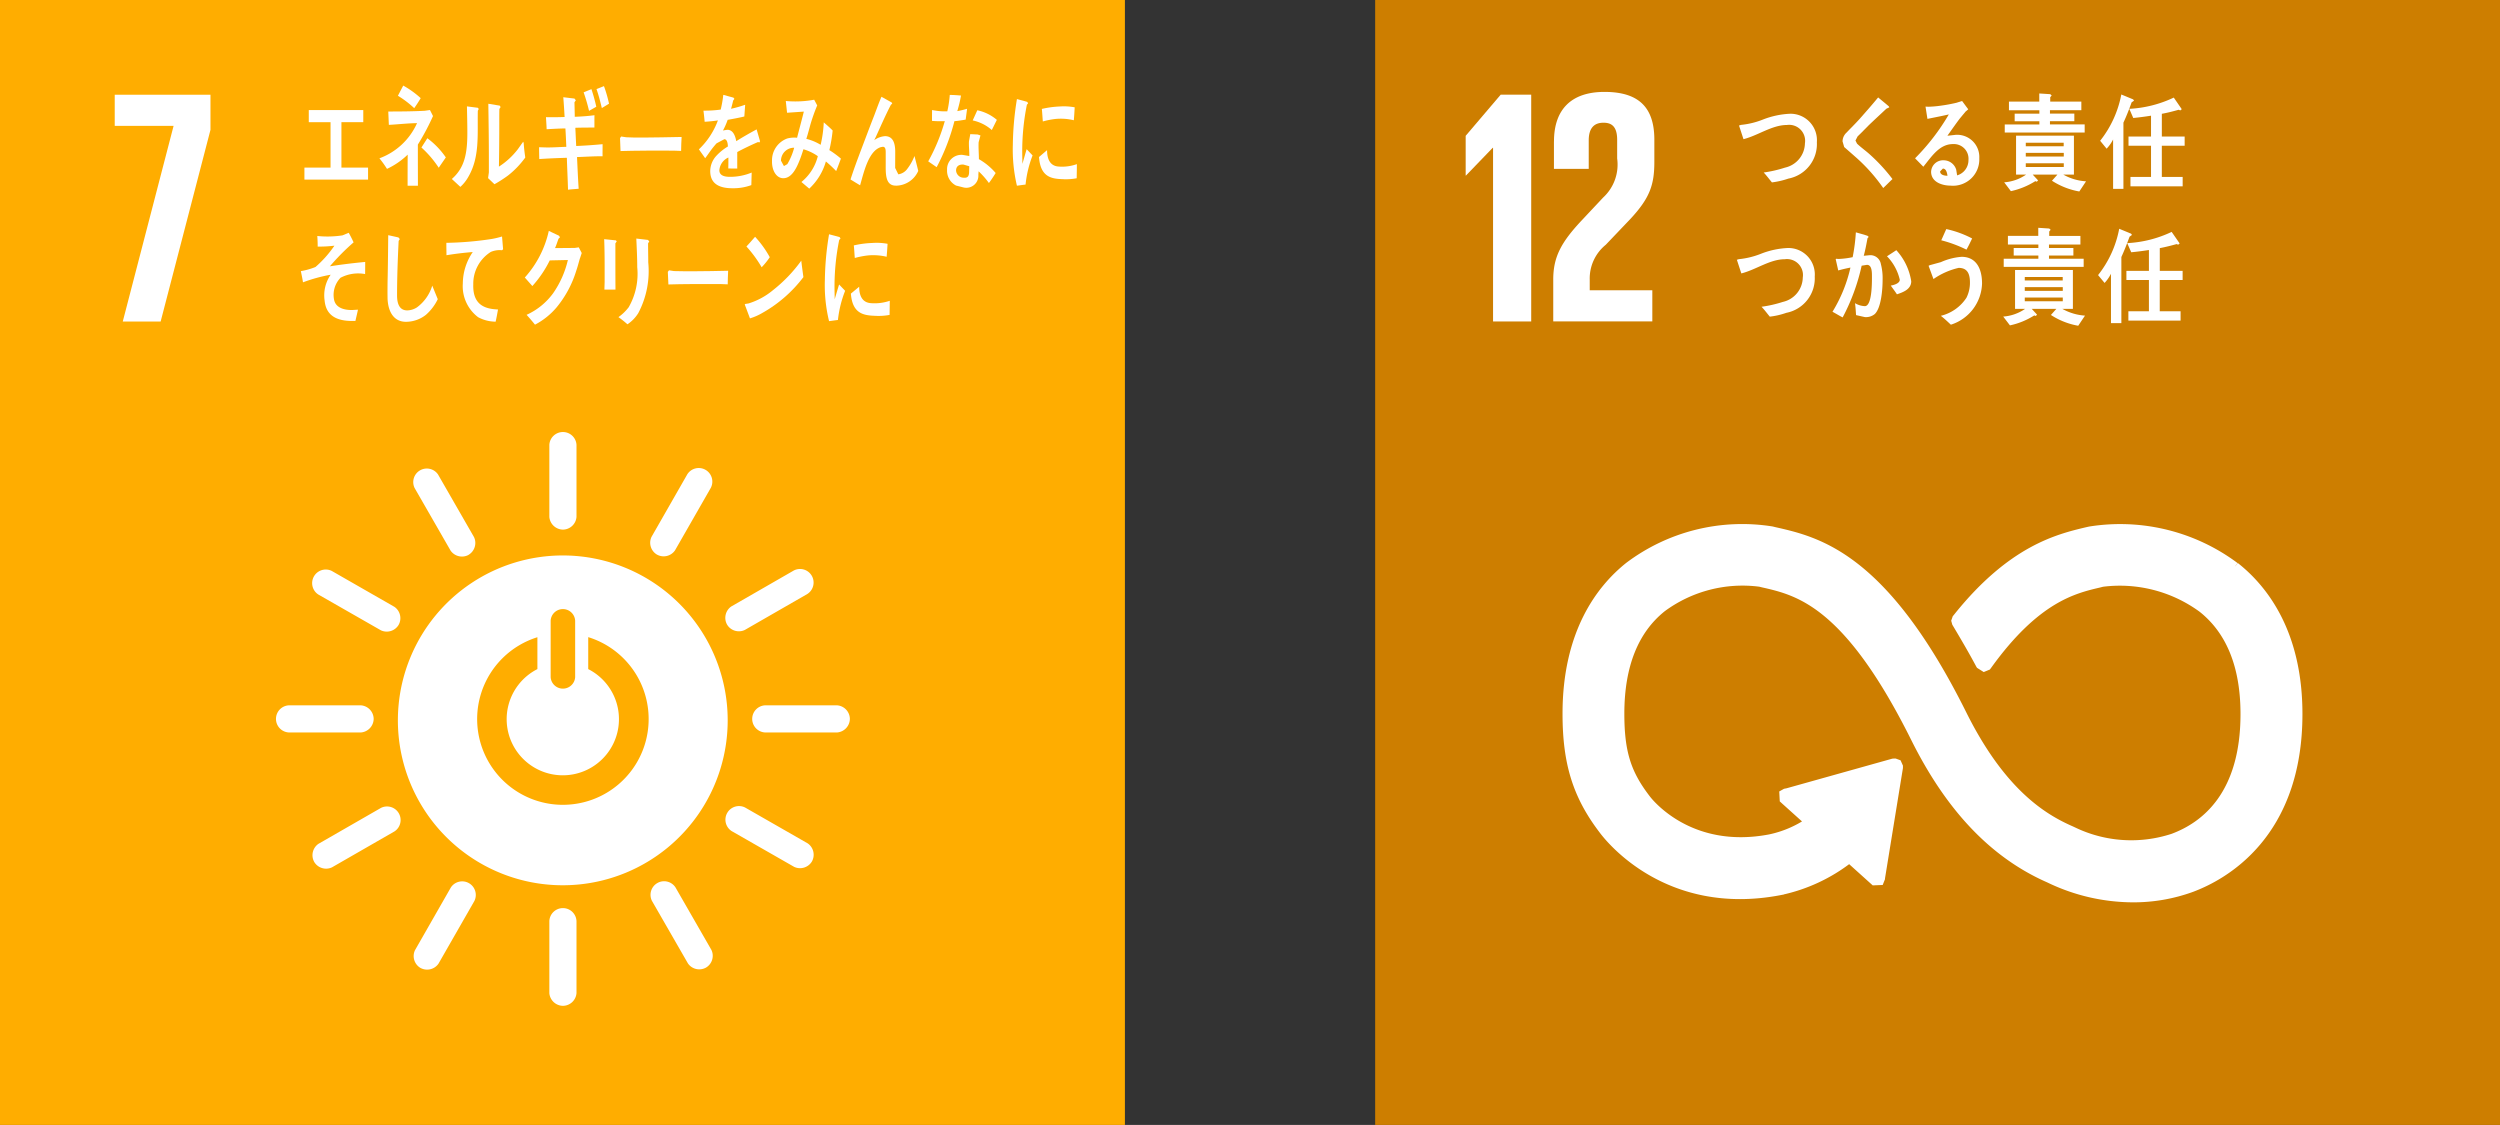 <svg xmlns="http://www.w3.org/2000/svg" width="234.667" height="105.595" viewBox="0 0 234.667 105.595">
  <rect x="0" y="0" width="234.667" height="105.595" fill="#333333" stroke="none"/>
  <g id="グループ_2170" data-name="グループ 2170" transform="translate(-91.321 -528.373)">
    <rect id="長方形_2941" data-name="長方形 2941" width="105.592" height="105.595" transform="translate(91.321 528.373)" fill="#ffad00"/>
    <path id="パス_2583" data-name="パス 2583" d="M118.832,545.169A15.479,15.479,0,1,0,134.3,560.644a15.475,15.475,0,0,0-15.472-15.475m-1.146,6.119a1.152,1.152,0,0,1,2.3,0V556.6a1.153,1.153,0,0,1-2.3,0Zm1.149,17.288a8.048,8.048,0,0,1-2.393-15.732v2.992a5.27,5.27,0,1,0,4.771,0v-3a8.049,8.049,0,0,1-2.378,15.739" transform="translate(25.327 35.343)" fill="#fff"/>
    <path id="パス_2584" data-name="パス 2584" d="M108.832,550.971a1.293,1.293,0,0,0-1.192-1.27h-6.774a1.275,1.275,0,0,0,0,2.546h6.774a1.3,1.3,0,0,0,1.192-1.276" transform="translate(17.564 44.88)" fill="#fff"/>
    <path id="パス_2585" data-name="パス 2585" d="M123.231,550.971a1.293,1.293,0,0,0-1.189-1.27h-6.774a1.275,1.275,0,0,0,0,2.546h6.774a1.3,1.3,0,0,0,1.189-1.276" transform="translate(47.864 44.88)" fill="#fff"/>
    <path id="パス_2586" data-name="パス 2586" d="M109.211,565a1.291,1.291,0,0,0,1.27-1.189v-6.77a1.276,1.276,0,0,0-2.549,0v6.77A1.3,1.3,0,0,0,109.211,565" transform="translate(34.954 57.787)" fill="#fff"/>
    <path id="パス_2587" data-name="パス 2587" d="M121.373,557.938a1.3,1.3,0,0,0-.4-1.692l-5.879-3.368a1.276,1.276,0,0,0-1.267,2.21l5.879,3.365a1.3,1.3,0,0,0,1.667-.515" transform="translate(46.164 51.292)" fill="#fff"/>
    <path id="パス_2588" data-name="パス 2588" d="M104.472,563.142a1.3,1.3,0,0,0,1.692-.4l3.365-5.876a1.276,1.276,0,0,0-2.207-1.273l-3.365,5.886a1.293,1.293,0,0,0,.515,1.664" transform="translate(26.317 56.087)" fill="#fff"/>
    <path id="パス_2589" data-name="パス 2589" d="M116.2,563.124a1.285,1.285,0,0,0,.509-1.658l-3.377-5.876a1.275,1.275,0,0,0-2.207,1.267l3.381,5.876a1.293,1.293,0,0,0,1.695.391" transform="translate(41.39 56.074)" fill="#fff"/>
    <path id="パス_2590" data-name="パス 2590" d="M100.933,557.969a1.3,1.3,0,0,0,1.664.506l5.873-3.377a1.275,1.275,0,0,0-1.267-2.207l-5.876,3.377a1.3,1.3,0,0,0-.394,1.7" transform="translate(19.884 51.314)" fill="#fff"/>
    <path id="パス_2591" data-name="パス 2591" d="M109.211,550.6a1.291,1.291,0,0,0,1.27-1.189v-6.774a1.277,1.277,0,0,0-2.549,0v6.774a1.3,1.3,0,0,0,1.279,1.189" transform="translate(34.954 27.486)" fill="#fff"/>
    <path id="パス_2592" data-name="パス 2592" d="M108.875,550.786a1.29,1.29,0,0,0-.4-1.692l-5.876-3.368a1.277,1.277,0,0,0-1.27,2.21l5.883,3.365a1.3,1.3,0,0,0,1.664-.515" transform="translate(19.865 36.239)" fill="#fff"/>
    <path id="パス_2593" data-name="パス 2593" d="M111.624,550.643a1.289,1.289,0,0,0,1.692-.4l3.365-5.876a1.275,1.275,0,0,0-2.207-1.27l-3.365,5.883a1.292,1.292,0,0,0,.515,1.664" transform="translate(41.367 29.789)" fill="#fff"/>
    <path id="パス_2594" data-name="パス 2594" d="M109.022,550.644a1.293,1.293,0,0,0,.506-1.664l-3.377-5.876a1.273,1.273,0,0,0-2.2,1.267l3.377,5.876a1.3,1.3,0,0,0,1.7.4" transform="translate(26.286 29.806)" fill="#fff"/>
    <path id="パス_2595" data-name="パス 2595" d="M113.417,550.79a1.291,1.291,0,0,0,1.664.506l5.873-3.378a1.274,1.274,0,0,0-1.267-2.207l-5.876,3.38a1.3,1.3,0,0,0-.394,1.7" transform="translate(46.151 36.21)" fill="#fff"/>
    <path id="パス_2596" data-name="パス 2596" d="M94.79,534.156h5.526l-4.771,18.368H99.1l4.678-17.992v-3.293H94.79" transform="translate(7.3 6.029)" fill="#fff"/>
    <path id="パス_2597" data-name="パス 2597" d="M100.526,538.227V537.1h2.452v-4.262h-2.043V531.7h5.116v1.136H104V537.1H106.5v1.127" transform="translate(19.37 7.005)" fill="#fff"/>
    <path id="パス_2598" data-name="パス 2598" d="M106.4,536.5v1.183c0,.9.006,1.794.006,2.682h-.969c0-.981,0-1.953.009-2.921a7.114,7.114,0,0,1-1.943,1.338,9.82,9.82,0,0,0-.711-.993,6.2,6.2,0,0,0,3.53-3.3c-.875.009-1.763.115-2.645.161-.019-.422-.034-.829-.053-1.254,1.13,0,2.275-.009,3.412-.068l.5-.071.286.565A22.2,22.2,0,0,1,106.4,536.5m-.345-3.421a9.266,9.266,0,0,0-1.527-1.161c.168-.32.329-.633.5-.956a8.712,8.712,0,0,1,1.639,1.18c-.192.323-.394.64-.608.938m2.3,5.594a9.769,9.769,0,0,0-1.624-1.9l.556-.869a7.569,7.569,0,0,1,1.735,1.8Z" transform="translate(24.144 5.444)" fill="#fff"/>
    <path id="パス_2599" data-name="パス 2599" d="M107.423,532.163c-.047,2.26.2,4.349-.9,6.224a3.7,3.7,0,0,1-.739.925l-.8-.742c1.211-1.055,1.456-2.418,1.456-4.337,0-.81-.022-1.664-.037-2.477l1.021.13.087.112-.087.165m2.844,6.075a12.465,12.465,0,0,1-1.282.826l-.6-.574.074-.537v-1.344c0-1.689-.025-3.412-.05-5.1l1.071.177.081.134-.115.18c-.012.475-.009.931-.009,1.4,0,1.329-.009,2.691-.034,4.011a7.043,7.043,0,0,0,1.773-1.63l.459-.646.056-.059.037.134c.031.463.084.9.149,1.347a8.386,8.386,0,0,1-1.608,1.679" transform="translate(28.749 6.603)" fill="#fff"/>
    <path id="パス_2600" data-name="パス 2600" d="M111.18,537.636c.05,1,.087,1.978.155,2.971-.335.034-.661.046-1,.093-.028-1-.081-2-.109-3-.863.031-1.723.059-2.589.121-.009-.369-.016-.742-.019-1.111l.59.019c.658.016,1.313-.04,1.968-.056-.028-.581-.047-1.146-.087-1.726-.587.006-1.177.043-1.763.074-.006-.37-.043-.754-.059-1.133.58.012,1.164.006,1.748-.016-.034-.624-.074-1.236-.124-1.856l1.052.127.124.164-.127.186c.009.459.025.9.028,1.36.624-.019,1.239-.068,1.85-.146-.009.394,0,.776-.006,1.158-.6,0-1.2,0-1.791.022.031.562.05,1.133.084,1.708.82-.034,1.651-.09,2.474-.171.006.382-.009.764,0,1.136-.795-.009-1.6.05-2.4.074m1.13-4.337a16.648,16.648,0,0,0-.509-1.738l.733-.3a16.2,16.2,0,0,1,.456,1.651Zm1.2-.261c-.146-.609-.3-1.217-.5-1.782l.7-.279a12.313,12.313,0,0,1,.475,1.648Z" transform="translate(34.304 5.482)" fill="#fff"/>
    <path id="パス_2601" data-name="パス 2601" d="M115.8,533.854c-.463-.028-.838-.028-1.214-.028-.438-.012-3.43,0-4.473.04-.016-.4-.04-.913-.047-1.214l.109-.152.472.072c.5.034,1.034.028,1.611.028,1.192,0,2.254-.037,3.589-.056-.031.4-.037.91-.047,1.31" transform="translate(39.455 8.686)" fill="#fff"/>
    <path id="パス_2602" data-name="パス 2602" d="M118.122,535.725l-.106-.053c-.509.211-1.5.683-1.962.944v1.549l-.841-.009.009-.463v-.565a1.42,1.42,0,0,0-.847,1.2c0,.4.323.612.969.612a5.271,5.271,0,0,0,2.064-.4l-.031,1.177a4.864,4.864,0,0,1-1.776.295c-1.394,0-2.083-.534-2.083-1.614a2.142,2.142,0,0,1,.581-1.437,4.861,4.861,0,0,1,1.077-.869c-.016-.447-.13-.683-.335-.683l-.729.388a8.7,8.7,0,0,0-.549.677c-.261.357-.419.6-.522.717-.127-.186-.323-.456-.587-.829a7.159,7.159,0,0,0,1.785-2.719c-.376.062-.792.1-1.245.13-.031-.385-.074-.736-.112-1.046a10.484,10.484,0,0,0,1.62-.1,10.985,10.985,0,0,0,.242-1.381l.956.261.087.115-.115.155c-.04.168-.1.428-.2.776a10.684,10.684,0,0,0,1.326-.379l-.078,1.1c-.388.1-.913.2-1.565.317a6.62,6.62,0,0,1-.441,1l.4-.068c.435,0,.717.354.847,1.071.562-.357,1.208-.726,1.912-1.108l.323,1.121-.084.121" transform="translate(44.47 6.031)" fill="#fff"/>
    <path id="パス_2603" data-name="パス 2603" d="M120.685,538.086a11.812,11.812,0,0,0-.962-.9,5.573,5.573,0,0,1-1.561,2.552l-.736-.624a4.529,4.529,0,0,0,1.54-2.424,4.589,4.589,0,0,0-1.35-.649c-.112.357-.23.714-.366,1.052-.332.841-.788,1.686-1.549,1.667-.636-.019-1.059-.739-1.034-1.617a2.176,2.176,0,0,1,1.434-2.114,2.567,2.567,0,0,1,.919-.068c.177-.714.453-1.707.633-2.455l-1.574.109-.118-1.105.084.009a9.711,9.711,0,0,0,2.58-.127l.283.534a17.458,17.458,0,0,0-.608,1.695c-.137.484-.258.969-.413,1.444a4.755,4.755,0,0,1,1.344.559,11.194,11.194,0,0,0,.292-2.108c.286.251.574.494.835.764a13.322,13.322,0,0,1-.31,1.841,8.7,8.7,0,0,1,1.086.8c-.143.385-.289.785-.447,1.173m-5.178-.981.276.506.317-.18a6.063,6.063,0,0,0,.646-1.543,1.224,1.224,0,0,0-1.239,1.217" transform="translate(49.121 6.342)" fill="#fff"/>
    <path id="パス_2604" data-name="パス 2604" d="M121.279,539.642c-1.009,0-.937-1.192-.937-2.123V536.6c0-.273.006-.608-.276-.605l-.2.04c-1.139.372-1.574,2.341-1.928,3.576-.307-.18-.605-.366-.9-.546.31-.966.661-1.9,1.018-2.847.4-1.052.795-2.114,1.208-3.166.224-.587.431-1.183.68-1.751l.956.534.056.1-.13.127c-.512.981-.962,2.024-1.425,3.036l-.137.276a2.012,2.012,0,0,1,1.009-.376c.739,0,.962.63.962,1.475,0,.509-.006,1.006-.006,1.509l.295.6a1.263,1.263,0,0,0,.854-.528,4.811,4.811,0,0,0,.664-1.192c.121.469.242.925.354,1.4a2.311,2.311,0,0,1-2.117,1.385" transform="translate(54.118 6.155)" fill="#fff"/>
    <path id="パス_2605" data-name="パス 2605" d="M122.9,533.56c-.372.062-.686.118-1.052.146a19.5,19.5,0,0,1-1.667,4.318l-.792-.546a17.492,17.492,0,0,0,1.555-3.775,9.143,9.143,0,0,1-1.2-.025c0-.338,0-.674.006-1.015l.4.065a5.744,5.744,0,0,0,1.031.053,10.055,10.055,0,0,0,.23-1.537c.407,0,.773.034,1.055.056a11.737,11.737,0,0,1-.348,1.462,7.74,7.74,0,0,0,.919-.22c-.04.332-.087.671-.133,1.018m2.182,5.951a7.533,7.533,0,0,0-.969-1.1l-.022.332a1.133,1.133,0,0,1-1.375,1.189l-.72-.183a1.564,1.564,0,0,1-.841-1.478,1.343,1.343,0,0,1,1.459-1.4l.627.106c.009-.463-.056-.925-.031-1.384l.124-.671.689.034.264.087-.009.04-.161.6c-.028.525.025,1.062.025,1.589a5.952,5.952,0,0,1,1.574,1.3c-.2.323-.41.643-.633.938m-1.847-1.574-.537-.155c-.295-.022-.661.053-.7.512a.716.716,0,0,0,.7.72c.279.022.49-.028.522-.453l.016-.624m2.117-3.4a3.973,3.973,0,0,0-1.794-.9l.432-.953a4.1,4.1,0,0,1,1.835.9Z" transform="translate(59.061 6.041)" fill="#fff"/>
    <path id="パス_2606" data-name="パス 2606" d="M106.658,542.948a3.023,3.023,0,0,1-1.9.665c-1.015,0-1.658-.792-1.714-2.176l-.006-.562c0-.528.006-1.059.019-1.6.025-1.263.037-2.536.05-3.793l.674.149.286.065.124.155-.106.168c-.084,1.7-.149,3.421-.149,5.125,0,.869.286,1.4.953,1.4a1.766,1.766,0,0,0,.91-.282,3.948,3.948,0,0,0,1.44-2.043l.518,1.27a4.594,4.594,0,0,1-1.1,1.459" transform="translate(24.656 14.966)" fill="#fff"/>
    <path id="パス_2607" data-name="パス 2607" d="M110.045,536.816l-.087-.012a2.128,2.128,0,0,0-.969.165,3.518,3.518,0,0,0-1.648,3.045c-.071,2.027,1.226,2.313,2.322,2.359-.068.379-.137.77-.224,1.145l-.146-.006a3.474,3.474,0,0,1-1.5-.416,3.651,3.651,0,0,1-1.434-3.166,5.284,5.284,0,0,1,.934-2.949c-.82.065-1.651.164-2.468.3,0-.391-.016-.779-.009-1.164a30.954,30.954,0,0,0,4.24-.36,7.732,7.732,0,0,0,.984-.236l.1,1.2-.1.09" transform="translate(28.405 15.05)" fill="#fff"/>
    <path id="パス_2608" data-name="パス 2608" d="M112.364,537.939c-.115.391-.214.795-.348,1.174a9.992,9.992,0,0,1-1.835,3.418,6.747,6.747,0,0,1-2.033,1.63c-.251-.317-.522-.627-.788-.925a6.309,6.309,0,0,0,2.483-2.015,9.018,9.018,0,0,0,1.391-3.129l-1.7.037a10.538,10.538,0,0,1-1.633,2.406l-.708-.8a9.625,9.625,0,0,0,2.251-4.377l.956.453.093.146-.137.14c-.112.292-.2.6-.329.875.608,0,1.226-.012,1.838-.012l.394-.056.276.531-.168.509" transform="translate(33.391 14.688)" fill="#fff"/>
    <path id="パス_2609" data-name="パス 2609" d="M110.642,536.03v.41c0,1.313,0,2.632.009,3.936h-1.04l.022-.723v-1.443c0-.86-.009-1.714-.043-2.567l1.1.115.078.093-.121.18m3.064.012c0,.593.016,1.18.016,1.776a8.45,8.45,0,0,1-.937,4.771,3.477,3.477,0,0,1-1.015,1.046,9.662,9.662,0,0,0-.847-.674,4.339,4.339,0,0,0,.965-.931,6.306,6.306,0,0,0,.8-3.759c0-.9-.047-1.8-.087-2.685l1.087.127.13.137-.115.192" transform="translate(38.443 15.178)" fill="#fff"/>
    <path id="パス_2610" data-name="パス 2610" d="M117.137,537.863c-.463-.028-.835-.028-1.208-.028-.432-.009-3.325,0-4.362.04-.022-.391-.047-.888-.053-1.183l.112-.146.469.072c.5.025,1.471.016,2.036.016,1.189,0,1.723-.025,3.045-.047-.025.388-.031.888-.04,1.276" transform="translate(42.494 17.2)" fill="#fff"/>
    <path id="パス_2611" data-name="パス 2611" d="M115.591,542.623a5.386,5.386,0,0,1-1.26.568l-.491-1.31.056-.043.307-.05a6.641,6.641,0,0,0,2.282-1.239,13.779,13.779,0,0,0,2.663-2.775c.059.515.13,1.027.2,1.543a12.513,12.513,0,0,1-3.753,3.306m-.165-4.228A11.42,11.42,0,0,0,114,536.442c.279-.292.543-.605.813-.909a9.684,9.684,0,0,1,1.378,1.915,6.571,6.571,0,0,1-.764.947" transform="translate(47.386 15.067)" fill="#fff"/>
    <path id="パス_2612" data-name="パス 2612" d="M117.489,543.5c-.276.031-.543.074-.832.109a14.3,14.3,0,0,1-.394-3.834,27.888,27.888,0,0,1,.394-4.321l.664.174.326.09.087.133-.124.134a22.018,22.018,0,0,0-.441,4.483c0,.363.016.72.016,1.09.137-.456.267-.928.416-1.388l.565.59a10.526,10.526,0,0,0-.677,2.741m4.849-.478a5.526,5.526,0,0,1-1.394.084c-1.087-.037-2.1-.233-2.238-2.083l.779-.646c0,1.049.444,1.521,1.152,1.546a4.39,4.39,0,0,0,1.72-.227l-.019,1.326m-.276-5.457a5.383,5.383,0,0,0-1.769-.124,7.918,7.918,0,0,0-1.22.239c-.034-.363-.05-.819-.093-1.18a9,9,0,0,1,1.729-.23,5.623,5.623,0,0,1,1.44.078c-.025.4-.05.81-.087,1.217" transform="translate(52.485 14.909)" fill="#fff"/>
    <path id="パス_2613" data-name="パス 2613" d="M123.145,539.393c-.267.031-.534.071-.813.109a14.783,14.783,0,0,1-.385-3.824,28.492,28.492,0,0,1,.385-4.309l.646.171.323.093.081.134-.115.13a22.148,22.148,0,0,0-.438,4.473c0,.36.016.717.016,1.083.133-.456.261-.925.4-1.381l.556.587a10.338,10.338,0,0,0-.658,2.735m4.8-.593a5.414,5.414,0,0,1-1.36.084c-1.055-.034-2.049-.233-2.179-2.077l.757-.646c0,1.046.438,1.521,1.127,1.543a4.1,4.1,0,0,0,1.67-.23c0,.444-.009.875-.016,1.326m-.27-5.445a5.206,5.206,0,0,0-1.723-.121,7.424,7.424,0,0,0-1.186.236c-.031-.363-.053-.813-.093-1.177a8.87,8.87,0,0,1,1.683-.23,5.566,5.566,0,0,1,1.4.078c-.022.4-.043.81-.081,1.214" transform="translate(64.445 6.304)" fill="#fff"/>
    <path id="パス_2614" data-name="パス 2614" d="M104.165,539.618a2.312,2.312,0,0,0-.63,2.033c.155.922,1.186,1.021,1.729,1.009l.522-.031c-.071.354-.161.7-.239,1.059l-.155,0c-1.049.016-2.567-.149-2.735-1.906a3.4,3.4,0,0,1,.568-2.434,14.813,14.813,0,0,0-2.6.714c-.053-.36-.133-.711-.2-1.052a6.439,6.439,0,0,0,1.375-.388,10.424,10.424,0,0,0,1.776-2,11.119,11.119,0,0,1-1.571.084c0-.335-.012-.664-.037-.993a9.284,9.284,0,0,0,2.365-.059l.587-.242c.161.289.317.593.456.9a20.88,20.88,0,0,0-2.226,2.248c1.1-.174,2.213-.307,3.315-.413,0,.376,0,.764-.009,1.139a3.57,3.57,0,0,0-2.282.335" transform="translate(19.136 14.812)" fill="#fff"/>
    <rect id="長方形_2942" data-name="長方形 2942" width="105.586" height="105.595" transform="translate(220.403 528.373)" fill="#cd7e00"/>
    <path id="パス_2615" data-name="パス 2615" d="M201.451,547.943a18.046,18.046,0,0,0-13.646-3.356l-.276.062c-2.719.646-7.044,1.707-12.1,7.99l-.084.105-.065.078-.084.242.059.211.115.192c.633,1.065,1.437,2.431,2.111,3.7l.019.031.388.245.3-.124.093-.127c4.489-6.212,8.021-7.075,10.412-7.63l.286-.074a13.067,13.067,0,0,1,9.356,2.409c2.66,2.1,4,5.432,4,9.918,0,7.525-3.657,10.461-6.727,11.6a12.532,12.532,0,0,1-9.347-.618l-.2-.093c-2.611-1.139-6.51-3.5-10.182-10.871-7.4-14.872-13.6-16.276-17.691-17.2l-.224-.056a17.7,17.7,0,0,0-13.438,3.346c-2.66,2.126-5.83,6.249-5.83,13.854,0,4.632.95,7.7,3.4,10.915.537.729,6.019,7.776,16.62,5.743a15.886,15.886,0,0,0,6.525-3.026l2.331,2.1.534-.022.1-.251V577.2l1.683-10.353v-.112l-.124-.279-.248-.09-.068,0-.115.009-9.915,2.778-.18.034-.189.106.028.54.115.105,2.226,2.005a10.3,10.3,0,0,1-3.641,1.54c-7.668,1.465-11.458-3.557-11.6-3.753l-.056-.074c-1.779-2.341-2.384-4.324-2.384-7.882,0-4.495,1.326-7.829,3.939-9.915a12.681,12.681,0,0,1,9.182-2.375l.223.056c3.359.761,7.959,1.8,14.3,14.525,3.29,6.609,7.416,10.933,12.6,13.209a18.207,18.207,0,0,0,7.9,1.832,15.911,15.911,0,0,0,5.507-.969c3-1.127,10-4.961,10-16.332,0-7.6-3.219-11.737-5.92-13.87" transform="translate(99.675 33.587)" fill="#fff"/>
    <path id="パス_2616" data-name="パス 2616" d="M201.451,547.943a18.046,18.046,0,0,0-13.646-3.356l-.276.062c-2.719.646-7.044,1.707-12.1,7.99l-.084.105-.065.078-.084.242.059.211.115.192c.633,1.065,1.437,2.431,2.111,3.7l.019.031.388.245.3-.124.093-.127c4.489-6.212,8.021-7.075,10.412-7.63l.286-.074a13.067,13.067,0,0,1,9.356,2.409c2.66,2.1,4,5.432,4,9.918,0,7.525-3.657,10.461-6.727,11.6a12.532,12.532,0,0,1-9.347-.618l-.2-.093c-2.611-1.139-6.51-3.5-10.182-10.871-7.4-14.872-13.6-16.276-17.691-17.2l-.224-.056a17.7,17.7,0,0,0-13.438,3.346c-2.66,2.126-5.83,6.249-5.83,13.854,0,4.632.95,7.7,3.4,10.915.537.729,6.019,7.776,16.62,5.743a15.886,15.886,0,0,0,6.525-3.026l2.331,2.1.534-.022.1-.251V577.2l1.683-10.353v-.112l-.124-.279-.248-.09-.068,0-.115.009-9.915,2.778-.18.034-.189.106.028.54.115.105,2.226,2.005a10.3,10.3,0,0,1-3.641,1.54c-7.668,1.465-11.458-3.557-11.6-3.753l-.056-.074c-1.779-2.341-2.384-4.324-2.384-7.882,0-4.495,1.326-7.829,3.939-9.915a12.681,12.681,0,0,1,9.182-2.375l.223.056c3.359.761,7.959,1.8,14.3,14.525,3.29,6.609,7.416,10.933,12.6,13.209a18.207,18.207,0,0,0,7.9,1.832,15.911,15.911,0,0,0,5.507-.969c3-1.127,10-4.961,10-16.332,0-7.6-3.219-11.737-5.92-13.87" transform="translate(99.675 33.587)" fill="none" stroke="#fff" stroke-miterlimit="10" stroke-width="0.76"/>
    <path id="パス_2617" data-name="パス 2617" d="M138.179,536.224h.031v16.3h3.582V531.235H138.93l-3.29,3.865v3.731h.025" transform="translate(93.259 6.022)" fill="#fff"/>
    <path id="パス_2618" data-name="パス 2618" d="M138.353,535.8v2.573h3.266V535.7c0-1.282.63-1.658,1.381-1.658.692,0,1.288.276,1.288,1.6V537.4a4.209,4.209,0,0,1-1.319,3.669l-2.008,2.139c-1.946,2.074-2.673,3.452-2.673,5.557v3.924h9.3v-2.921h-5.876v-1a4.078,4.078,0,0,1,1.506-3.269l2.3-2.412c1.85-1.984,2.26-3.235,2.26-5.377v-2.071c0-3.045-1.471-4.489-4.681-4.489-3.135,0-4.74,1.664-4.74,4.647" transform="translate(98.831 5.85)" fill="#fff"/>
    <path id="パス_2619" data-name="パス 2619" d="M148.551,537.9a7.6,7.6,0,0,1-1.552.36c-.258-.3-.5-.643-.776-.928a11.679,11.679,0,0,0,2-.459,2.381,2.381,0,0,0,1.872-2.279,1.5,1.5,0,0,0-1.689-1.723c-1.4,0-2.707.987-4.079,1.332l-.419-1.282.186-.059a7.5,7.5,0,0,0,2.077-.509,7.94,7.94,0,0,1,2.536-.537,2.482,2.482,0,0,1,2.508,2.676,3.3,3.3,0,0,1-2.66,3.409" transform="translate(110.649 7.234)" fill="#fff"/>
    <path id="パス_2620" data-name="パス 2620" d="M150.851,539.819a16.026,16.026,0,0,0-2.518-2.84l-.723-.636-.419-.366-.155-.531a1.137,1.137,0,0,1,.382-.832c.4-.425.816-.826,1.211-1.267.587-.664,1.18-1.332,1.748-2.027l.726.6.276.236.047.093-.283.134c-.549.521-1.121,1.04-1.679,1.58l-.683.692-.332.323-.2.388.149.295c.354.335.745.615,1.105.928a16.469,16.469,0,0,1,2.22,2.393c-.289.27-.574.565-.866.838" transform="translate(117.239 6.199)" fill="#fff"/>
    <path id="パス_2621" data-name="パス 2621" d="M152.547,539.371c-.692,0-1.813-.286-1.813-1.31a1.127,1.127,0,0,1,1.2-1.068,1.236,1.236,0,0,1,1.155.879l.087.537a1.483,1.483,0,0,0,1.065-1.447,1.375,1.375,0,0,0-1.459-1.49c-1.267,0-1.99,1.161-2.778,2.126l-.776-.792a20.469,20.469,0,0,0,3.169-4.119c-.667.155-1.335.282-2.008.419l-.18-1.152.267.012a9.443,9.443,0,0,0,1.111-.093,15.05,15.05,0,0,0,1.527-.279l.528-.168.577.782-.251.214-.543.655c-.4.525-.776,1.074-1.161,1.611l.767-.084a2.084,2.084,0,0,1,2.226,2.2,2.471,2.471,0,0,1-2.71,2.567m-.708-1.6-.258.264c0,.36.472.41.692.41-.043-.282-.127-.674-.435-.674" transform="translate(121.854 6.426)" fill="#fff"/>
    <path id="パス_2622" data-name="パス 2622" d="M158.972,540.4a6.949,6.949,0,0,1-2.567-1.009l.512-.574H154.6l.5.54-.112.124-.146-.05a7.1,7.1,0,0,1-2.294.938l-.627-.829a4.113,4.113,0,0,0,2.055-.723h-.941V535.16h5.432v3.654h-1a4.953,4.953,0,0,0,2.136.633m-7.63-4.579v-.76h3.25v-.3h-2.319v-.714h2.319v-.32h-2.856v-.81h2.847V531.2l1.028.065.137.121-.137.165v.41h2.921v.81h-2.946v.32h2.288v.714h-2.288v.3h3.259v.76Zm5.532.956h-3.557v.332h3.557Zm.009.95h-3.567v.345h3.567Zm0,.975h-3.567v.351h3.567Z" transform="translate(127.527 5.947)" fill="#fff"/>
    <path id="パス_2623" data-name="パス 2623" d="M157.78,531.969c-.233.646-.484,1.291-.77,1.906v6.215h-.969v-4.638a3.63,3.63,0,0,1-.608.866l-.608-.742a9.992,9.992,0,0,0,1.987-4.346l1.111.459.084.121-.227.158m2.834,4.073v2.927h1.956v.885h-4.9v-.885h1.931v-2.927h-2.114v-.863h2.114V533.22c-.556.09-1.114.161-1.667.217l-.373-.86a11.053,11.053,0,0,0,4.175-1.056l.751,1.09-.14.115-.149-.062c-.528.146-1.046.283-1.583.379v2.136h2.142v.863Z" transform="translate(133.63 6.012)" fill="#fff"/>
    <path id="パス_2624" data-name="パス 2624" d="M148.487,541.956a7.177,7.177,0,0,1-1.555.36c-.255-.307-.5-.642-.776-.928a11.556,11.556,0,0,0,2-.456,2.388,2.388,0,0,0,1.872-2.282,1.5,1.5,0,0,0-1.692-1.723c-1.394,0-2.7.987-4.076,1.332l-.419-1.282.186-.056a7.635,7.635,0,0,0,2.08-.509,7.8,7.8,0,0,1,2.533-.54,2.483,2.483,0,0,1,2.511,2.676,3.3,3.3,0,0,1-2.663,3.408" transform="translate(110.514 15.78)" fill="#fff"/>
    <path id="パス_2625" data-name="パス 2625" d="M150.713,543.063a1.3,1.3,0,0,1-.944.292l-.819-.186c-.031-.382-.047-.748-.1-1.121a1.922,1.922,0,0,0,.922.28c.68,0,.667-2.207.667-2.747,0-.407.012-1.13-.466-1.13l-.5.081a19.05,19.05,0,0,1-1.782,4.852c-.323-.158-.63-.36-.956-.528a13.65,13.65,0,0,0,1.686-4.15c-.382.078-.767.164-1.145.273l-.239-1.059.037-.04.22.019a7.73,7.73,0,0,0,1.335-.168,16.978,16.978,0,0,0,.3-2.331l.779.22.326.109.1.1-.112.127c-.1.549-.208,1.108-.351,1.645l.5-.05a1,1,0,0,1,1.108.832,5.225,5.225,0,0,1,.161,1.481c0,.875-.127,2.608-.729,3.2m2.074-1.847c-.183-.282-.385-.546-.58-.819.236-.037.847-.186.847-.552a4.666,4.666,0,0,0-1.2-2.2c.295-.189.587-.379.875-.571a5.572,5.572,0,0,1,1.4,2.918c0,.782-.826,1.046-1.335,1.223" transform="translate(116.595 14.782)" fill="#fff"/>
    <path id="パス_2626" data-name="パス 2626" d="M151.732,544.275c-.307-.286-.615-.581-.944-.835a4.005,4.005,0,0,0,2.406-1.7,3.141,3.141,0,0,0,.326-1.437c0-.866-.283-1.363-1.059-1.363a6.807,6.807,0,0,0-2.365,1.049l-.459-1.245.118-.059,1.034-.283a5.849,5.849,0,0,1,1.949-.5c1.332,0,1.918,1.055,1.918,2.508a4.181,4.181,0,0,1-2.924,3.862m1.462-7.044a12.134,12.134,0,0,0-2.365-.878c.161-.351.31-.708.472-1.052a9.517,9.517,0,0,1,2.424.882c-.171.354-.338.711-.531,1.049" transform="translate(122.713 14.578)" fill="#fff"/>
    <path id="パス_2627" data-name="パス 2627" d="M158.935,544.458a6.87,6.87,0,0,1-2.564-1.012l.509-.571h-2.306l.494.537-.109.127-.152-.05a6.922,6.922,0,0,1-2.282.934l-.63-.826a4.152,4.152,0,0,0,2.055-.723h-.944v-3.651h5.429v3.651h-.99a5,5,0,0,0,2.126.633m-7.63-4.579v-.76h3.253v-.3h-2.316v-.711h2.316v-.323h-2.859v-.81h2.85v-.76l1.028.068.133.115-.133.168v.41h2.927v.81H156.19v.323h2.291v.711H156.19v.3h3.256v.76Zm5.538.956h-3.561v.326h3.561Zm.006.95h-3.567v.348h3.567Zm0,.975h-3.567v.351h3.567Z" transform="translate(127.462 14.492)" fill="#fff"/>
    <path id="パス_2628" data-name="パス 2628" d="M157.72,536.033c-.236.639-.484,1.285-.77,1.909v6.208h-.975v-4.638a3.834,3.834,0,0,1-.6.863l-.612-.736a9.961,9.961,0,0,0,1.984-4.349l1.114.459.084.121-.224.161m2.831,4.067v2.933h1.956v.882h-4.9v-.882h1.928V540.1h-2.114v-.86h2.114v-1.956c-.549.084-1.114.161-1.661.211l-.376-.857a11.01,11.01,0,0,0,4.172-1.055l.751,1.086-.137.115-.149-.056c-.528.146-1.046.279-1.58.379v2.133H162.7v.86Z" transform="translate(133.497 14.557)" fill="#fff"/>
  </g>
</svg>
